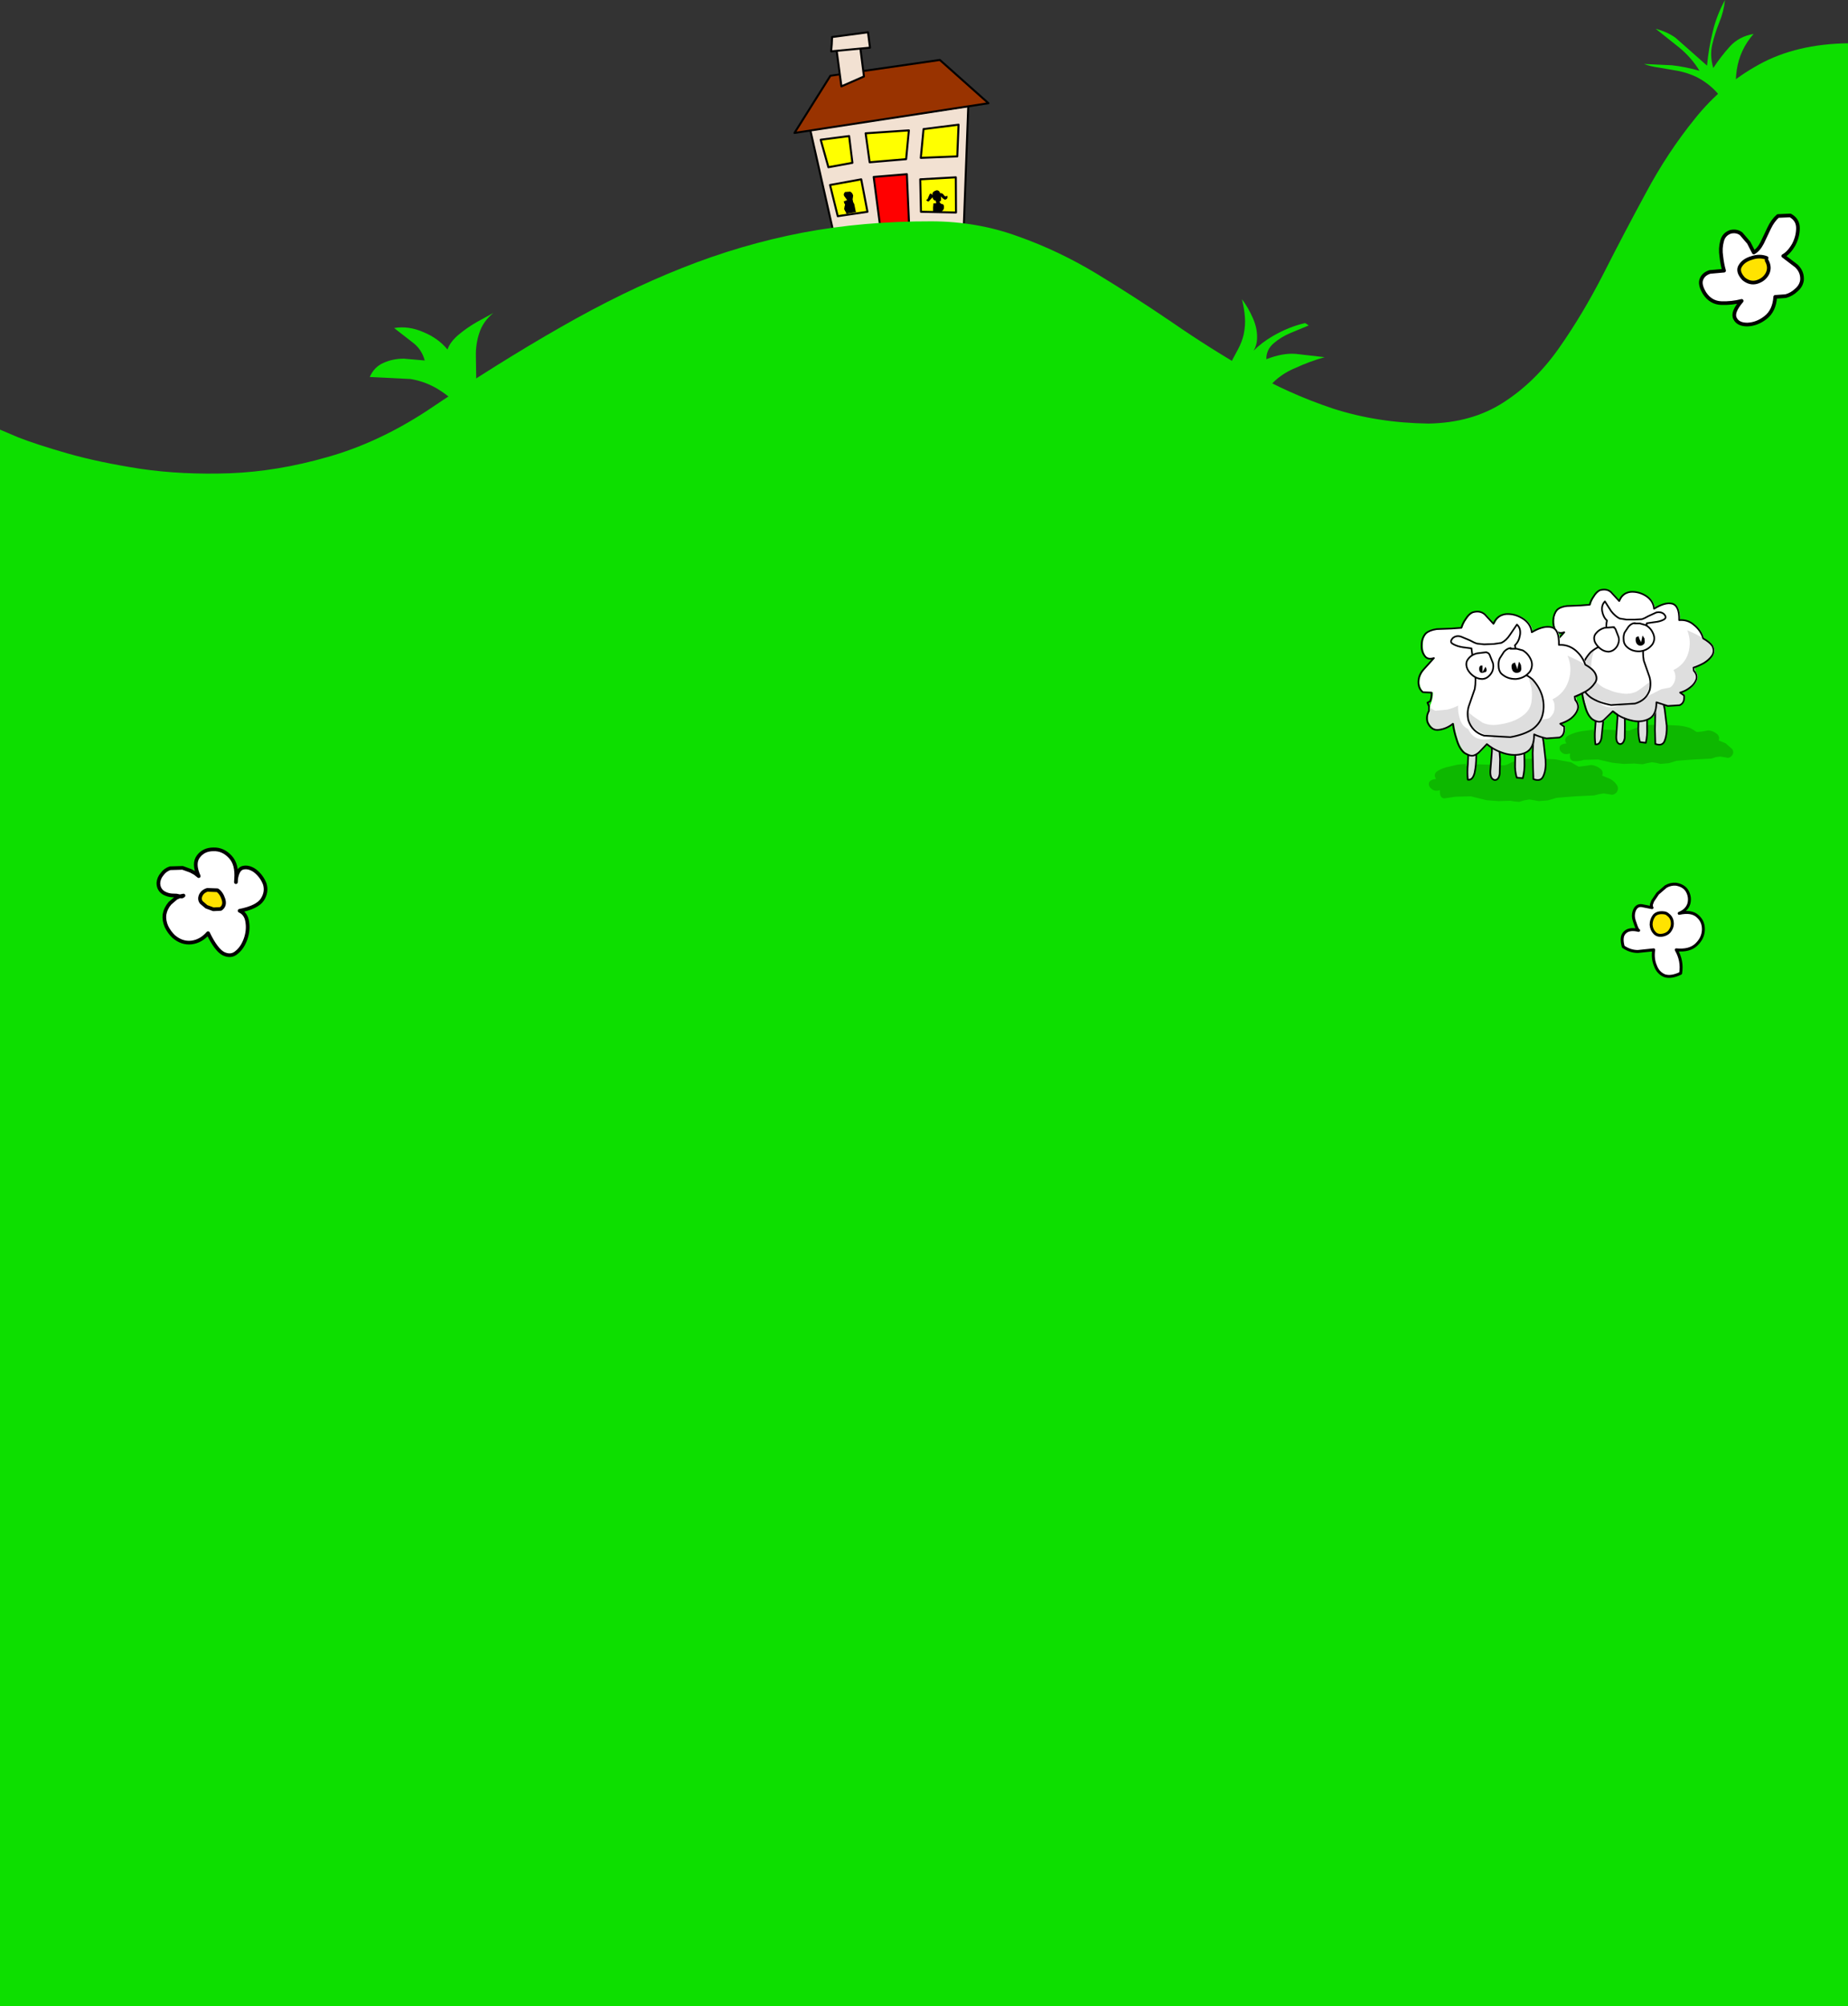 <?xml version="1.0" encoding="UTF-8" standalone="no"?>
<svg xmlns:xlink="http://www.w3.org/1999/xlink" height="547.0px" width="504.05px" xmlns="http://www.w3.org/2000/svg">
  <rect width="100%" height="100%" fill="#333333" stroke="none"/>
  <g transform="matrix(1.0, 0.0, 0.0, 1.0, 252.0, 273.5)">
    <path d="M-24.8 -210.7 L-31.0 -238.1 12.1 -244.6 10.85 -211.0 -24.8 -210.7" fill="#f2e1d2" fill-rule="evenodd" stroke="none"/>
    <path d="M-24.8 -210.7 L-31.0 -238.1 12.1 -244.6 10.85 -211.0 -24.8 -210.7 Z" fill="none" stroke="#000000" stroke-linecap="round" stroke-linejoin="round" stroke-width="0.55"/>
    <path d="M-11.8 -210.75 L-13.7 -225.25 -4.65 -226.0 -4.0 -211.3 -11.8 -210.75" fill="#ff0000" fill-rule="evenodd" stroke="none"/>
    <path d="M-11.8 -210.75 L-13.7 -225.25 -4.65 -226.0 -4.0 -211.3 -11.8 -210.75 Z" fill="none" stroke="#000000" stroke-linecap="round" stroke-linejoin="round" stroke-width="0.55"/>
    <path d="M-35.3 -237.25 L-25.5 -252.85 4.35 -257.15 17.6 -245.35 -35.3 -237.25" fill="#993300" fill-rule="evenodd" stroke="none"/>
    <path d="M-35.3 -237.25 L17.6 -245.35 4.35 -257.15 -25.5 -252.85 -35.3 -237.25 Z" fill="none" stroke="#000000" stroke-linecap="round" stroke-linejoin="round" stroke-width="0.55"/>
    <path d="M-28.15 -235.4 L-20.4 -236.4 -19.5 -229.1 -26.05 -227.9 -28.15 -235.4" fill="#ffff00" fill-rule="evenodd" stroke="none"/>
    <path d="M-28.15 -235.4 L-20.4 -236.4 -19.5 -229.1 -26.05 -227.9 -28.15 -235.4 Z" fill="none" stroke="#000000" stroke-linecap="round" stroke-linejoin="round" stroke-width="0.55"/>
    <path d="M-15.9 -237.15 L-4.1 -237.95 -4.85 -230.1 -14.8 -229.25 -15.9 -237.15" fill="#ffff00" fill-rule="evenodd" stroke="none"/>
    <path d="M-15.9 -237.15 L-14.8 -229.25 -4.85 -230.1 -4.1 -237.95 -15.9 -237.15 Z" fill="none" stroke="#000000" stroke-linecap="round" stroke-linejoin="round" stroke-width="0.55"/>
    <path d="M-0.1 -238.3 L9.45 -239.5 9.1 -230.85 -0.85 -230.45 -0.1 -238.3" fill="#ffff00" fill-rule="evenodd" stroke="none"/>
    <path d="M-0.1 -238.3 L-0.85 -230.45 9.1 -230.85 9.45 -239.5 -0.1 -238.3 Z" fill="none" stroke="#000000" stroke-linecap="round" stroke-linejoin="round" stroke-width="0.55"/>
    <path d="M-1.0 -224.6 L8.7 -225.15 8.75 -215.55 -0.8 -215.75 -1.0 -224.6" fill="#ffff00" fill-rule="evenodd" stroke="none"/>
    <path d="M-1.0 -224.6 L-0.8 -215.75 8.75 -215.55 8.7 -225.15 -1.0 -224.6 Z" fill="none" stroke="#000000" stroke-linecap="round" stroke-linejoin="round" stroke-width="0.55"/>
    <path d="M-17.1 -224.6 L-15.4 -215.75 -23.5 -214.55 -25.6 -223.05 -17.1 -224.6" fill="#ffff00" fill-rule="evenodd" stroke="none"/>
    <path d="M-17.1 -224.6 L-15.4 -215.75 -23.5 -214.55 -25.6 -223.05 -17.1 -224.6 Z" fill="none" stroke="#000000" stroke-linecap="round" stroke-linejoin="round" stroke-width="0.55"/>
    <path d="M-19.3 -218.4 L-19.0 -217.85 -18.55 -215.65 -20.65 -215.3 -21.2 -215.2 Q-21.2 -215.65 -21.5 -215.95 L-21.75 -216.5 -21.65 -217.15 -21.5 -217.7 -21.75 -218.15 -21.85 -218.6 Q-21.75 -218.6 -21.4 -218.75 L-20.95 -218.95 -21.75 -220.05 Q-22.05 -220.6 -21.5 -221.15 L-20.1 -221.25 Q-19.45 -220.9 -19.3 -220.15 L-19.45 -219.15 -19.3 -218.4" fill="#000000" fill-rule="evenodd" stroke="none"/>
    <path d="M5.45 -220.3 Q5.8 -219.7 6.35 -220.15 6.65 -219.2 5.7 -219.05 L5.15 -219.4 4.6 -219.95 Q4.8 -219.2 4.55 -218.6 L4.25 -218.6 Q4.35 -217.95 5.0 -217.85 5.6 -217.75 5.45 -216.65 5.15 -215.75 4.35 -215.75 L2.5 -215.85 2.5 -216.95 2.6 -218.05 3.35 -218.05 3.25 -218.75 Q2.5 -218.85 2.35 -219.7 L1.9 -219.2 1.35 -218.6 Q0.95 -218.4 0.6 -219.05 0.95 -218.95 1.15 -219.6 L1.6 -220.6 Q1.9 -220.95 2.35 -220.25 2.15 -221.15 3.15 -221.5 3.25 -221.5 3.35 -221.6 4.15 -221.7 4.45 -220.8 5.0 -220.95 5.45 -220.3" fill="#000000" fill-rule="evenodd" stroke="none"/>
    <path d="M-22.5 -249.95 L-23.85 -260.05 -17.45 -261.25 -16.35 -252.65 -22.5 -249.95" fill="#f2e1d2" fill-rule="evenodd" stroke="none"/>
    <path d="M-22.5 -249.95 L-23.85 -260.05 -17.45 -261.25 -16.35 -252.65 -22.5 -249.95 Z" fill="none" stroke="#000000" stroke-linecap="round" stroke-linejoin="round" stroke-width="0.55"/>
    <path d="M-25.3 -259.5 Q-25.1 -261.4 -25.05 -263.4 L-15.25 -264.7 -14.7 -260.5 -25.3 -259.5" fill="#f2e1d2" fill-rule="evenodd" stroke="none"/>
    <path d="M-25.3 -259.5 L-14.7 -260.5 -15.25 -264.7 -25.05 -263.4 Q-25.1 -261.4 -25.3 -259.5 Z" fill="none" stroke="#000000" stroke-linecap="round" stroke-linejoin="round" stroke-width="0.55"/>
    <path d="M67.7 -185.6 Q77.9 -178.55 88.7 -172.35 99.45 -166.15 111.55 -162.1 123.6 -158.2 137.6 -158.0 149.45 -158.2 158.05 -163.75 166.7 -169.3 173.2 -178.55 179.7 -187.8 185.35 -198.85 190.95 -209.9 196.9 -220.85 202.8 -231.9 210.3 -241.15 217.7 -250.4 227.85 -255.95 237.95 -261.5 252.05 -261.7 L252.05 273.5 -252.0 273.5 -252.0 -156.35 -247.05 -154.25 Q-242.25 -152.35 -233.55 -149.85 -224.95 -147.4 -213.6 -145.65 -202.3 -144.0 -189.3 -144.45 -176.35 -144.95 -162.75 -148.85 -149.05 -152.7 -135.75 -161.35 -116.15 -174.55 -99.05 -184.3 -81.95 -194.1 -65.9 -200.45 -49.8 -206.85 -33.15 -210.05 -16.55 -213.2 2.1 -213.15 14.6 -213.1 25.65 -209.05 36.7 -205.15 47.05 -198.9 57.35 -192.65 67.7 -185.6" fill="#0ddf00" fill-rule="evenodd" stroke="none"/>
    <path d="M210.6 -15.85 Q208.75 -14.15 205.2 -14.5 206.95 -11.5 206.4 -8.1 203.8 -6.85 202.0 -7.45 200.25 -8.2 199.55 -10.1 198.7 -12.05 199.05 -14.5 L194.75 -14.05 Q192.6 -14.05 190.75 -15.35 190.0 -18.0 191.1 -19.15 192.3 -20.45 194.95 -19.8 194.6 -20.0 194.25 -21.0 L193.75 -22.45 Q193.3 -23.75 193.7 -25.0 194.3 -26.75 195.8 -26.55 L198.6 -26.0 Q198.35 -26.2 198.45 -26.95 L198.8 -27.85 200.15 -29.85 202.35 -31.75 Q203.65 -32.5 205.1 -32.4 207.3 -32.05 208.2 -30.5 209.1 -28.85 208.65 -27.1 208.1 -25.3 206.0 -24.45 209.4 -25.2 211.05 -23.65 212.7 -22.2 212.6 -19.9 212.5 -17.6 210.6 -15.85" fill="#ffffff" fill-rule="evenodd" stroke="none"/>
    <path d="M210.6 -15.85 Q208.75 -14.15 205.2 -14.5 206.95 -11.5 206.4 -8.1 203.8 -6.85 202.0 -7.45 200.25 -8.2 199.55 -10.1 198.7 -12.05 199.05 -14.5 L194.75 -14.05 Q192.6 -14.05 190.75 -15.35 190.0 -18.0 191.1 -19.15 192.3 -20.45 194.95 -19.8 194.6 -20.0 194.25 -21.0 L193.75 -22.45 Q193.3 -23.75 193.7 -25.0 194.3 -26.75 195.8 -26.55 L198.6 -26.0 Q198.35 -26.2 198.45 -26.95 L198.8 -27.85 200.15 -29.85 202.35 -31.75 Q203.65 -32.5 205.1 -32.4 207.3 -32.05 208.2 -30.5 209.1 -28.85 208.65 -27.1 208.1 -25.3 206.0 -24.45 209.4 -25.2 211.05 -23.65 212.7 -22.2 212.6 -19.9 212.5 -17.6 210.6 -15.85 Z" fill="none" stroke="#000000" stroke-linecap="round" stroke-linejoin="round" stroke-width="0.8"/>
    <path d="M201.9 -18.6 Q200.25 -18.15 199.35 -19.05 198.45 -19.95 198.35 -21.35 198.35 -22.7 199.15 -23.8 200.0 -24.8 201.8 -24.6 202.45 -24.55 202.9 -24.15 203.9 -23.45 204.1 -22.25 204.3 -20.95 203.65 -19.95 203.1 -18.95 201.9 -18.6" fill="#ffe300" fill-rule="evenodd" stroke="none"/>
    <path d="M201.9 -18.6 Q203.1 -18.95 203.65 -19.95 204.3 -20.95 204.1 -22.25 203.9 -23.45 202.9 -24.15 202.45 -24.55 201.8 -24.6 200.0 -24.8 199.15 -23.8 198.35 -22.7 198.35 -21.35 198.45 -19.95 199.35 -19.05 200.25 -18.15 201.9 -18.6 Z" fill="none" stroke="#000000" stroke-linecap="round" stroke-linejoin="round" stroke-width="0.8"/>
    <path d="M101.3 -173.15 Q97.15 -171.45 94.35 -168.25 91.6 -165.05 91.6 -159.9 91.6 -162.2 90.2 -163.75 L86.85 -167.15 82.55 -171.35 Q82.75 -172.9 83.75 -174.65 L85.75 -178.4 Q86.75 -180.3 87.2 -182.2 87.75 -184.85 87.55 -187.05 87.4 -189.25 86.75 -191.9 88.5 -189.6 89.75 -186.7 91.05 -183.75 90.85 -180.85 90.75 -179.3 89.95 -177.9 92.15 -180.1 95.15 -181.85 99.55 -184.4 103.95 -185.4 L104.4 -185.15 104.95 -184.75 100.1 -182.75 Q97.35 -181.6 95.35 -179.85 93.35 -178.1 93.4 -175.55 97.9 -177.3 101.45 -177.0 L109.3 -176.1 Q105.3 -175.0 101.3 -173.15" fill="#0ddf00" fill-rule="evenodd" stroke="none"/>
    <path d="M-129.95 -178.2 Q-129.2 -180.3 -126.95 -182.2 -124.75 -184.05 -122.1 -185.6 L-117.45 -188.15 Q-120.25 -185.85 -121.25 -182.75 -122.3 -179.65 -122.2 -176.2 L-122.1 -169.5 -123.9 -159.75 Q-128.2 -164.6 -131.85 -166.95 -135.55 -169.4 -140.0 -170.15 L-151.15 -170.7 Q-149.95 -173.45 -147.4 -174.55 -144.85 -175.7 -141.85 -175.7 L-136.15 -175.2 Q-137.0 -178.35 -139.55 -180.2 L-144.5 -184.05 Q-140.55 -184.7 -136.55 -182.95 -132.5 -181.3 -129.95 -178.2" fill="#0ddf00" fill-rule="evenodd" stroke="none"/>
    <path d="M220.45 -69.25 Q221.1 -68.3 220.35 -67.4 219.65 -66.65 218.8 -66.95 L217.15 -67.2 216.0 -67.05 214.8 -66.65 209.95 -66.4 205.3 -66.05 203.2 -65.4 200.9 -65.2 199.65 -65.5 198.55 -65.65 197.25 -65.4 196.0 -65.1 194.9 -65.2 193.8 -65.3 190.85 -65.2 187.85 -65.5 183.9 -66.4 180.0 -66.3 Q178.6 -65.85 177.35 -65.95 175.95 -66.05 176.25 -68.05 174.85 -67.6 174.05 -68.25 173.25 -68.85 173.4 -69.8 173.6 -70.6 175.25 -70.8 174.3 -72.15 175.9 -73.0 177.45 -73.8 179.6 -74.15 L182.75 -74.55 182.55 -74.15 184.3 -73.9 Q184.75 -74.0 185.0 -74.25 L185.65 -74.55 190.4 -74.35 192.3 -74.25 193.95 -74.9 Q195.8 -75.65 197.45 -75.8 L200.8 -75.9 204.95 -75.7 Q207.05 -75.65 208.95 -75.0 L209.95 -74.45 Q210.5 -74.0 210.85 -73.9 L212.4 -74.05 213.95 -74.35 Q215.15 -74.25 216.15 -73.5 217.15 -72.8 216.8 -71.6 L218.7 -70.8 220.45 -69.25" fill="#0db800" fill-rule="evenodd" stroke="none"/>
    <path d="M183.35 -78.45 L185.15 -79.8 185.25 -76.5 184.8 -72.2 Q184.35 -70.3 183.15 -70.55 182.9 -72.4 183.05 -74.4 L183.35 -78.45" fill="#dedede" fill-rule="evenodd" stroke="none"/>
    <path d="M183.35 -78.45 L183.05 -74.4 Q182.9 -72.4 183.15 -70.55 184.35 -70.3 184.8 -72.2 L185.25 -76.5 185.15 -79.8" fill="none" stroke="#000000" stroke-linecap="round" stroke-linejoin="round" stroke-width="0.45"/>
    <path d="M188.65 -79.55 L191.15 -78.45 191.2 -75.7 191.15 -72.25 Q190.85 -70.6 189.85 -70.6 188.75 -70.85 188.85 -72.8 L189.1 -76.8 Q189.4 -78.9 188.65 -79.55" fill="#dedede" fill-rule="evenodd" stroke="none"/>
    <path d="M188.65 -79.55 Q189.4 -78.9 189.1 -76.8 L188.85 -72.8 Q188.75 -70.85 189.85 -70.6 190.85 -70.6 191.15 -72.25 L191.2 -75.7 191.15 -78.45" fill="none" stroke="#000000" stroke-linecap="round" stroke-linejoin="round" stroke-width="0.45"/>
    <path d="M194.95 -78.55 L197.25 -79.55 197.25 -75.15 Q197.35 -72.9 196.9 -70.95 L195.3 -71.15 Q194.85 -72.7 194.85 -74.8 L194.95 -78.55" fill="#dedede" fill-rule="evenodd" stroke="none"/>
    <path d="M194.95 -78.55 L194.85 -74.8 Q194.85 -72.7 195.3 -71.15 L196.9 -70.95 Q197.35 -72.9 197.25 -75.15 L197.25 -79.55" fill="none" stroke="#000000" stroke-linecap="round" stroke-linejoin="round" stroke-width="0.45"/>
    <path d="M199.9 -82.55 L201.7 -81.8 202.05 -80.1 202.6 -75.6 Q202.7 -73.15 202.05 -71.5 201.45 -69.95 199.5 -70.65 L199.4 -74.5 199.5 -79.8 Q199.6 -82.3 199.9 -82.55" fill="#dedede" fill-rule="evenodd" stroke="none"/>
    <path d="M199.9 -82.55 Q199.6 -82.3 199.5 -79.8 L199.4 -74.5 199.5 -70.65 Q201.45 -69.95 202.05 -71.5 202.7 -73.15 202.6 -75.6 L202.05 -80.1 201.7 -81.8" fill="none" stroke="#000000" stroke-linecap="round" stroke-linejoin="round" stroke-width="0.45"/>
    <path d="M210.3 -103.1 Q212.05 -101.7 212.75 -99.6 213.5 -97.6 212.75 -95.8 212.05 -93.95 209.4 -93.2 210.5 -91.6 210.4 -89.85 210.2 -88.1 208.9 -86.9 207.75 -85.8 205.55 -86.0 206.1 -83.35 204.7 -82.25 203.35 -81.15 201.35 -81.6 199.4 -82.1 198.4 -84.1 198.25 -82.35 197.25 -80.35 196.3 -78.4 194.5 -77.8 L192.1 -78.05 190.4 -79.5 188.65 -80.45 Q187.35 -80.45 186.35 -79.7 L184.25 -78.5 Q183.25 -78.15 181.8 -79.45 180.6 -80.6 180.25 -82.7 179.85 -84.75 179.85 -86.3 L176.65 -85.55 Q175.05 -85.25 174.0 -87.0 173.4 -88.4 173.95 -89.75 174.5 -91.05 174.4 -92.4 L172.2 -92.5 Q171.3 -93.15 171.1 -94.6 170.9 -96.5 172.3 -98.15 L174.95 -101.1 Q173.4 -100.55 172.55 -101.65 171.85 -102.7 171.9 -104.45 172.0 -106.1 172.95 -107.2 173.95 -108.1 176.05 -108.3 L179.95 -108.4 181.9 -108.55 182.05 -109.2 Q182.45 -110.2 183.15 -111.2 183.9 -112.15 184.6 -112.5 186.45 -113.05 187.75 -111.95 L189.9 -109.6 Q190.75 -111.85 193.05 -112.05 195.2 -112.25 197.25 -110.95 199.25 -109.65 199.4 -107.5 202.45 -109.3 204.35 -108.85 206.35 -108.3 206.25 -104.35 208.55 -104.55 210.3 -103.1" fill="#ffffff" fill-rule="evenodd" stroke="none"/>
    <path d="M210.6 -100.55 L213.5 -99.0 Q214.8 -98.2 215.35 -97.35 216.05 -95.8 215.15 -94.6 214.15 -93.35 212.5 -92.5 210.85 -91.6 209.6 -91.25 211.3 -89.95 211.05 -88.6 210.85 -87.3 209.5 -86.2 208.1 -85.1 206.55 -84.65 L207.55 -83.95 Q207.75 -81.75 206.4 -81.2 L203.2 -81.0 Q201.25 -81.35 200.1 -82.0 200.1 -78.45 198.0 -77.45 195.8 -76.45 193.05 -77.15 190.2 -77.9 188.2 -79.65 L185.85 -77.15 Q184.65 -76.05 182.65 -77.35 181.35 -78.35 180.7 -80.65 180.0 -82.9 179.8 -84.65 178.25 -83.45 176.3 -83.2 174.4 -82.85 173.4 -85.0 172.95 -86.5 173.65 -87.75 L174.15 -88.6 175.25 -87.95 178.15 -88.15 180.8 -89.15 Q180.7 -87.4 181.25 -85.65 181.8 -83.95 183.25 -83.3 184.65 -80.45 187.85 -80.65 189.85 -80.9 190.5 -82.0 L192.2 -84.45 Q193.3 -82.65 194.95 -82.85 196.6 -83.1 198.25 -84.1 L201.1 -85.55 203.1 -85.95 Q203.9 -85.95 204.65 -87.4 205.4 -89.15 204.45 -90.8 207.5 -92.25 208.5 -95.45 209.4 -98.65 208.2 -101.65 L210.6 -100.55" fill="#dedede" fill-rule="evenodd" stroke="none"/>
    <path d="M215.05 -97.35 Q214.4 -98.35 212.55 -99.4 211.95 -101.55 210.1 -103.05 208.35 -104.6 206.0 -104.4 206.1 -108.35 204.05 -108.9 202.15 -109.35 199.15 -107.5 198.95 -109.7 196.95 -111.0 194.95 -112.25 192.75 -112.1 190.45 -111.8 189.65 -109.6 L187.45 -112.0 Q186.25 -113.1 184.35 -112.55 183.4 -112.1 182.7 -110.9 181.85 -109.7 181.6 -108.6 L179.05 -108.4 175.4 -108.25 Q173.55 -108.05 172.65 -107.15 171.75 -106.05 171.65 -104.4 171.55 -102.75 172.3 -101.65 173.1 -100.55 174.65 -101.1 L172.0 -98.2 Q170.65 -96.55 170.8 -94.55 171.0 -93.15 171.9 -92.55 L174.1 -92.45 Q174.2 -91.35 173.85 -90.35 L173.1 -89.95 173.45 -89.05 173.45 -87.85 Q172.75 -86.5 173.1 -85.05 174.1 -82.85 176.0 -83.1 177.95 -83.4 179.5 -84.65 179.7 -82.95 180.4 -80.65 181.05 -78.35 182.35 -77.35 184.35 -76.1 185.5 -77.2 L187.9 -79.55 Q189.9 -77.8 192.75 -77.1 195.55 -76.35 197.7 -77.45 199.8 -78.45 199.8 -82.0 L202.9 -81.0 206.1 -81.2 Q207.55 -81.75 207.35 -83.85 L206.25 -84.65 Q207.75 -85.05 209.0 -86.05 210.2 -86.95 210.65 -88.15 211.1 -89.4 210.0 -90.6 L209.9 -91.45 Q211.3 -91.9 212.75 -92.7 214.2 -93.6 214.95 -94.7 215.75 -95.9 215.05 -97.35 Z" fill="none" stroke="#000000" stroke-linecap="round" stroke-linejoin="round" stroke-width="0.45"/>
    <path d="M198.05 -87.3 Q197.95 -86.05 197.4 -84.75 196.7 -83.4 195.15 -82.65 L193.7 -81.95 192.05 -81.4 190.4 -81.2 188.3 -81.45 185.9 -81.95 184.25 -82.55 182.45 -83.2 Q181.6 -83.5 181.0 -84.2 180.05 -85.4 179.4 -86.7 178.95 -87.85 179.15 -89.25 L179.15 -91.0 Q179.4 -91.9 180.05 -92.7 L181.15 -94.65 Q181.6 -95.75 182.8 -96.0 182.35 -94.9 182.15 -93.6 181.9 -91.9 182.15 -90.05 182.55 -88.25 183.8 -87.15 185.1 -85.95 186.8 -85.4 188.45 -84.65 190.55 -84.4 192.65 -84.1 194.4 -84.95 195.6 -85.7 196.7 -86.6 L198.05 -87.6 198.05 -87.3" fill="#dedede" fill-rule="evenodd" stroke="none"/>
    <path d="M199.25 -103.85 L197.15 -103.55 197.05 -102.1 196.7 -101.0 196.8 -100.0 196.35 -97.7 Q195.95 -95.5 196.35 -93.35 L197.7 -89.5 Q198.45 -87.65 198.0 -85.45 197.05 -82.55 193.95 -81.65 L187.45 -81.25 Q184.0 -81.9 181.9 -83.3 179.8 -84.85 179.35 -87.1 178.8 -89.3 179.5 -91.7 180.25 -93.95 181.9 -95.7 183.1 -96.7 184.2 -97.15 185.3 -97.55 185.9 -98.8 186.3 -100.1 186.2 -101.55 186.0 -103.0 186.3 -104.3 185.3 -105.2 185.0 -106.85 184.75 -108.5 185.75 -109.5 L187.45 -106.85 Q188.5 -105.5 189.75 -104.85 L191.6 -104.55 193.95 -104.55 195.8 -104.65 Q196.5 -104.85 197.6 -105.5 L199.8 -106.5 Q201.0 -106.75 201.8 -106.1 202.8 -105.1 201.8 -104.55 200.8 -104.0 199.25 -103.85 Z" fill="none" stroke="#000000" stroke-linecap="round" stroke-linejoin="round" stroke-width="0.45"/>
    <path d="M188.25 -102.5 L187.8 -102.5 Q188.55 -102.4 188.75 -101.65 L189.45 -99.85 Q189.75 -98.9 189.35 -97.9 189.1 -97.1 188.35 -96.45 187.7 -95.9 186.8 -95.8 185.6 -95.8 184.6 -96.55 183.6 -97.3 183.05 -98.35 182.45 -99.85 183.35 -100.85 184.15 -101.85 185.6 -102.3 L188.25 -102.5" fill="#ffffff" fill-rule="evenodd" stroke="none"/>
    <path d="M188.25 -102.5 L185.6 -102.3 Q184.15 -101.85 183.35 -100.85 182.45 -99.85 183.05 -98.35 183.6 -97.3 184.6 -96.55 185.6 -95.8 186.8 -95.8 187.7 -95.9 188.35 -96.45 189.1 -97.1 189.35 -97.9 189.75 -98.9 189.45 -99.85 L188.75 -101.65 Q188.55 -102.4 187.8 -102.5" fill="none" stroke="#000000" stroke-linecap="round" stroke-linejoin="round" stroke-width="0.45"/>
    <path d="M193.75 -103.5 L195.3 -103.5 196.85 -103.05 Q198.25 -102.3 198.9 -100.75 199.6 -99.2 198.7 -97.8 197.4 -96.1 195.25 -95.9 192.95 -95.8 191.5 -97.35 190.85 -98.1 190.85 -99.1 190.75 -100.1 191.1 -101.0 L192.2 -102.65 Q193.05 -103.6 193.95 -103.6 193.85 -103.5 193.75 -103.5" fill="#ffffff" fill-rule="evenodd" stroke="none"/>
    <path d="M193.95 -103.6 Q193.05 -103.6 192.2 -102.65 L191.1 -101.0 Q190.75 -100.1 190.85 -99.1 190.85 -98.1 191.5 -97.35 192.95 -95.8 195.25 -95.9 197.4 -96.1 198.7 -97.8 199.6 -99.2 198.9 -100.75 198.25 -102.3 196.85 -103.05 L195.3 -103.5 193.75 -103.5" fill="none" stroke="#000000" stroke-linecap="round" stroke-linejoin="round" stroke-width="0.45"/>
    <path d="M196.55 -99.4 L196.6 -98.45 Q196.6 -98.0 196.25 -97.75 195.8 -97.35 195.15 -97.45 194.6 -97.65 194.35 -98.1 194.05 -98.75 194.15 -99.3 194.15 -99.75 194.5 -99.85 L194.95 -100.0 195.15 -99.3 195.5 -98.65 195.6 -98.3 195.7 -98.75 196.0 -100.2 196.15 -100.0 196.55 -99.4" fill="#000000" fill-rule="evenodd" stroke="none"/>
    <path d="M221.7 -254.4 Q220.9 -248.75 222.7 -243.25 L220.25 -243.8 215.95 -248.65 Q213.75 -250.95 210.75 -252.5 208.45 -253.6 205.8 -254.15 L200.6 -255.05 Q198.05 -255.4 196.4 -256.05 L204.05 -255.7 Q207.65 -255.3 211.55 -254.2 209.35 -257.8 206.0 -260.55 L199.6 -265.65 Q202.8 -264.8 205.0 -263.2 L209.2 -259.5 213.6 -255.6 Q214.05 -260.45 215.15 -264.8 216.15 -269.2 218.5 -273.5 218.15 -270.3 216.95 -267.4 215.75 -264.45 215.05 -261.45 214.3 -258.45 215.3 -254.95 217.4 -258.15 219.9 -260.9 222.35 -263.55 226.3 -264.25 222.55 -260.0 221.7 -254.4" fill="#0ddf00" fill-rule="evenodd" stroke="none"/>
    <path d="M236.3 -214.75 Q238.4 -213.6 238.4 -211.3 238.4 -209.0 237.25 -206.8 235.95 -204.55 234.4 -203.7 L237.95 -201.0 Q239.7 -199.35 239.5 -197.05 239.25 -195.5 237.95 -194.4 236.7 -193.2 235.05 -192.75 L232.2 -192.55 Q231.95 -188.75 229.55 -186.9 227.25 -185.1 224.6 -185.0 222.05 -185.0 221.25 -186.65 220.35 -188.3 223.05 -191.45 220.35 -190.75 217.5 -190.85 214.65 -190.95 212.95 -193.5 211.45 -195.95 212.1 -197.4 212.65 -198.8 214.4 -199.35 L218.25 -199.7 Q217.75 -201.35 217.5 -203.55 217.15 -205.8 217.7 -207.75 218.15 -209.65 220.05 -210.3 221.7 -210.65 222.9 -209.75 L225.0 -207.3 226.35 -204.65 Q227.65 -205.35 228.65 -207.3 L230.55 -211.3 Q231.55 -213.4 232.95 -214.6 L236.3 -214.75" fill="#ffffff" fill-rule="evenodd" stroke="none"/>
    <path d="M236.3 -214.75 L232.95 -214.6 Q231.55 -213.4 230.55 -211.3 L228.65 -207.3 Q227.65 -205.35 226.35 -204.65 L225.0 -207.3 222.9 -209.75 Q221.7 -210.65 220.05 -210.3 218.15 -209.65 217.7 -207.75 217.15 -205.8 217.5 -203.55 217.75 -201.35 218.25 -199.7 L214.4 -199.35 Q212.65 -198.8 212.1 -197.4 211.45 -195.95 212.95 -193.5 214.65 -190.95 217.5 -190.85 220.35 -190.75 223.05 -191.45 220.35 -188.3 221.25 -186.65 222.05 -185.0 224.6 -185.0 227.25 -185.1 229.55 -186.9 231.95 -188.75 232.2 -192.55 L235.05 -192.75 Q236.7 -193.2 237.95 -194.4 239.25 -195.5 239.5 -197.05 239.7 -199.35 237.95 -201.0 L234.4 -203.7 Q235.95 -204.55 237.25 -206.8 238.4 -209.0 238.4 -211.3 238.4 -213.6 236.3 -214.75 Z" fill="none" stroke="#000000" stroke-linecap="round" stroke-linejoin="round" stroke-width="1.0"/>
    <path d="M229.85 -203.15 L229.85 -202.5 Q230.95 -200.6 230.05 -198.85 229.15 -197.2 227.2 -196.6 225.3 -196.05 223.55 -197.5 221.75 -199.5 222.65 -200.95 223.55 -202.5 225.75 -203.15 227.95 -203.9 229.85 -203.15" fill="#ffe300" fill-rule="evenodd" stroke="none"/>
    <path d="M229.85 -203.15 Q227.95 -203.9 225.75 -203.15 223.55 -202.5 222.65 -200.95 221.75 -199.5 223.55 -197.5 225.3 -196.05 227.2 -196.6 229.15 -197.2 230.05 -198.85 230.95 -200.6 229.85 -202.5" fill="none" stroke="#000000" stroke-linecap="round" stroke-linejoin="round" stroke-width="1.0"/>
    <path d="M184.35 -64.0 Q185.45 -63.25 185.0 -62.0 L187.2 -61.1 Q188.35 -60.45 189.0 -59.45 189.65 -58.45 188.9 -57.4 188.1 -56.6 187.3 -56.85 L185.45 -57.15 184.15 -56.95 182.8 -56.6 177.6 -56.35 172.55 -55.95 170.2 -55.25 167.75 -55.05 166.35 -55.3 165.1 -55.5 163.7 -55.25 162.35 -54.85 161.15 -54.95 159.95 -55.15 156.75 -55.05 153.45 -55.3 149.2 -56.35 145.0 -56.25 141.95 -55.8 Q140.6 -55.85 140.75 -58.05 139.4 -57.6 138.5 -58.35 137.6 -59.0 137.75 -60.0 137.95 -60.9 139.7 -61.1 138.95 -62.15 139.75 -63.0 140.7 -63.75 142.35 -64.25 L145.6 -65.0 147.9 -65.2 147.7 -64.75 149.65 -64.55 Q150.1 -64.55 150.45 -64.8 L151.1 -65.1 156.3 -64.9 158.3 -64.8 Q158.95 -64.9 160.15 -65.55 162.15 -66.4 163.9 -66.55 L167.65 -66.65 172.1 -66.45 176.5 -65.65 177.6 -65.0 Q178.15 -64.65 178.6 -64.45 L180.35 -64.65 182.0 -64.9 Q183.25 -64.8 184.35 -64.0" fill="#0db800" fill-rule="evenodd" stroke="none"/>
    <path d="M148.55 -69.5 L150.65 -70.95 150.65 -67.3 Q150.65 -64.85 150.2 -62.75 149.65 -60.65 148.35 -60.9 148.15 -62.9 148.35 -65.1 L148.55 -69.5" fill="#dedede" fill-rule="evenodd" stroke="none"/>
    <path d="M148.55 -69.5 L148.35 -65.1 Q148.15 -62.9 148.35 -60.9 149.65 -60.65 150.2 -62.75 150.65 -64.85 150.65 -67.3 L150.65 -70.95" fill="none" stroke="#000000" stroke-linecap="round" stroke-linejoin="round" stroke-width="0.45"/>
    <path d="M154.4 -70.55 L156.95 -69.35 157.15 -66.45 157.05 -62.5 Q156.8 -60.8 155.7 -60.8 154.4 -61.05 154.5 -63.25 L154.85 -67.65 Q155.15 -69.9 154.4 -70.55" fill="#dedede" fill-rule="evenodd" stroke="none"/>
    <path d="M154.4 -70.55 Q155.15 -69.9 154.85 -67.65 L154.5 -63.25 Q154.4 -61.05 155.7 -60.8 156.8 -60.8 157.05 -62.5 L157.15 -66.45 156.95 -69.35" fill="none" stroke="#000000" stroke-linecap="round" stroke-linejoin="round" stroke-width="0.45"/>
    <path d="M161.35 -69.5 L163.7 -70.6 163.8 -65.85 Q163.9 -63.4 163.35 -61.3 L161.7 -61.45 Q161.15 -63.2 161.25 -65.4 L161.35 -69.5" fill="#dedede" fill-rule="evenodd" stroke="none"/>
    <path d="M161.35 -69.5 L161.25 -65.4 Q161.15 -63.2 161.7 -61.45 L163.35 -61.3 Q163.9 -63.4 163.8 -65.85 L163.7 -70.6" fill="none" stroke="#000000" stroke-linecap="round" stroke-linejoin="round" stroke-width="0.45"/>
    <path d="M168.65 -73.2 L169.0 -71.2 169.55 -66.35 Q169.75 -63.7 169.0 -62.0 168.35 -60.25 166.25 -61.05 L166.15 -63.8 166.05 -68.2 166.25 -72.1 Q166.35 -73.75 166.55 -73.95 L168.65 -73.2" fill="#dedede" fill-rule="evenodd" stroke="none"/>
    <path d="M166.55 -73.95 Q166.35 -73.75 166.25 -72.1 L166.05 -68.2 166.15 -63.8 166.25 -61.05 Q168.35 -60.25 169.0 -62.0 169.75 -63.7 169.55 -66.35 L169.0 -71.2 168.65 -73.2" fill="none" stroke="#000000" stroke-linecap="round" stroke-linejoin="round" stroke-width="0.45"/>
    <path d="M173.5 -97.7 Q176.05 -97.85 177.95 -96.3 179.9 -94.75 180.6 -92.55 181.45 -90.3 180.7 -88.3 179.9 -86.25 176.95 -85.55 178.15 -83.8 177.95 -81.9 177.8 -79.95 176.5 -78.7 175.15 -77.5 172.75 -77.7 173.4 -74.85 171.85 -73.55 170.3 -72.4 168.2 -72.95 166.1 -73.4 165.0 -75.6 164.7 -73.65 163.7 -71.55 162.7 -69.45 160.7 -68.75 159.15 -68.35 158.15 -69.0 L156.2 -70.55 Q155.4 -71.4 154.3 -71.55 152.85 -71.65 151.75 -70.85 150.75 -69.9 149.55 -69.55 148.45 -69.1 146.9 -70.45 145.6 -71.85 145.15 -74.0 144.7 -76.3 144.8 -77.95 L141.25 -77.15 Q139.5 -76.85 138.3 -78.8 137.65 -80.25 138.3 -81.7 138.85 -83.15 138.85 -84.7 L136.4 -84.8 Q135.45 -85.45 135.2 -87.0 135.0 -89.1 136.55 -90.95 L139.4 -94.1 Q137.65 -93.5 136.85 -94.65 136.0 -95.95 136.1 -97.8 136.1 -99.5 137.1 -100.7 138.2 -101.8 140.5 -102.0 L144.8 -102.15 146.9 -102.35 147.1 -102.9 Q147.55 -104.1 148.35 -105.1 149.2 -106.2 150.0 -106.55 152.0 -107.2 153.3 -105.9 L155.65 -103.35 Q156.65 -105.8 159.05 -106.0 161.5 -106.3 163.6 -104.9 165.8 -103.55 166.1 -101.05 169.35 -103.1 171.45 -102.55 173.65 -102.0 173.5 -97.7" fill="#ffffff" fill-rule="evenodd" stroke="none"/>
    <path d="M175.85 -87.95 Q176.95 -91.4 175.55 -94.7 L178.2 -93.5 181.3 -91.85 Q182.8 -90.95 183.35 -90.05 184.15 -88.3 183.15 -87.05 182.05 -85.65 180.3 -84.75 L177.1 -83.35 Q178.95 -82.0 178.65 -80.55 178.4 -79.1 176.95 -77.9 175.45 -76.7 173.85 -76.25 L174.95 -75.35 Q175.1 -73.05 173.65 -72.4 L170.1 -72.2 Q168.05 -72.6 166.7 -73.3 166.7 -69.5 164.4 -68.3 162.05 -67.2 159.05 -68.0 156.0 -68.75 153.8 -70.65 L152.1 -68.75 Q151.25 -67.85 150.25 -67.55 149.25 -67.3 147.7 -68.3 146.35 -69.4 145.6 -71.85 144.8 -74.35 144.6 -76.25 142.85 -74.85 140.75 -74.5 138.75 -74.25 137.65 -76.6 137.2 -78.15 137.9 -79.65 L138.3 -80.45 Q138.85 -79.9 139.55 -79.7 L142.75 -80.0 Q144.5 -80.45 145.7 -81.1 145.6 -79.15 146.25 -77.25 146.9 -75.4 148.45 -74.7 149.9 -71.6 153.35 -71.85 155.55 -72.05 156.3 -73.3 L158.2 -75.95 Q159.4 -73.95 161.15 -74.25 162.85 -74.5 164.7 -75.5 166.5 -76.6 167.8 -77.15 L170.0 -77.5 Q170.9 -77.6 171.75 -79.15 172.1 -80.1 172.0 -81.1 172.0 -82.0 171.45 -82.8 174.75 -84.45 175.85 -87.95" fill="#dedede" fill-rule="evenodd" stroke="none"/>
    <path d="M183.05 -89.95 Q182.4 -91.15 180.4 -92.25 179.65 -94.5 177.75 -96.15 175.75 -97.8 173.2 -97.65 173.3 -101.95 171.2 -102.45 169.0 -103.0 165.8 -101.1 165.5 -103.5 163.3 -104.85 161.15 -106.2 158.75 -106.05 156.3 -105.75 155.35 -103.4 L153.0 -105.95 Q151.65 -107.15 149.6 -106.5 148.6 -106.05 147.8 -104.75 146.9 -103.5 146.6 -102.3 L143.85 -102.1 139.85 -101.95 Q137.85 -101.65 136.85 -100.75 135.8 -99.55 135.75 -97.7 135.65 -95.9 136.55 -94.7 137.35 -93.5 139.1 -94.05 L136.2 -90.85 Q134.7 -89.15 134.9 -86.95 135.1 -85.5 136.1 -84.75 L138.45 -84.65 Q138.55 -83.45 138.1 -82.3 L137.35 -81.9 137.75 -80.9 137.75 -79.65 Q136.9 -78.15 137.35 -76.55 138.45 -74.15 140.55 -74.5 142.6 -74.8 144.3 -76.15 144.5 -74.25 145.3 -71.8 146.05 -69.3 147.4 -68.2 149.0 -67.2 150.0 -67.5 151.0 -67.85 151.8 -68.75 L153.55 -70.6 Q155.75 -68.75 158.75 -67.95 161.85 -67.2 164.15 -68.3 166.45 -69.4 166.45 -73.25 167.8 -72.6 169.8 -72.15 L173.35 -72.4 Q174.85 -72.95 174.65 -75.35 L173.55 -76.15 Q175.1 -76.6 176.5 -77.6 177.85 -78.7 178.3 -80.0 178.75 -81.3 177.65 -82.65 L177.5 -83.55 Q178.95 -84.1 180.6 -85.0 182.15 -85.95 182.95 -87.2 183.9 -88.4 183.05 -89.95 Z" fill="none" stroke="#000000" stroke-linecap="round" stroke-linejoin="round" stroke-width="0.45"/>
    <path d="M168.0 -84.95 L168.9 -83.0 169.0 -81.2 Q169.1 -79.75 168.7 -78.25 168.0 -76.9 166.9 -75.6 166.35 -74.9 165.35 -74.5 L163.4 -73.9 161.6 -73.15 159.05 -72.7 156.65 -72.4 154.95 -72.6 153.1 -73.15 Q152.3 -73.5 151.55 -73.95 L150.1 -74.9 Q149.35 -75.45 149.0 -76.25 148.45 -77.65 148.35 -79.0 L148.45 -79.35 149.8 -78.2 152.35 -76.45 Q154.2 -75.6 156.5 -75.9 158.75 -76.15 160.7 -76.9 162.4 -77.55 163.9 -78.8 165.35 -80.1 165.7 -82.0 166.0 -84.0 165.7 -85.95 L165.0 -88.5 Q166.25 -88.25 166.8 -87.05 167.35 -85.85 168.0 -84.95" fill="#dedede" fill-rule="evenodd" stroke="none"/>
    <path d="M163.5 -89.8 Q162.3 -90.25 161.7 -91.6 161.2 -93.0 161.3 -94.6 161.5 -96.2 161.2 -97.55 162.3 -98.55 162.6 -100.4 162.85 -102.2 161.75 -103.2 L159.85 -100.4 Q158.85 -98.85 157.5 -98.2 L155.45 -97.9 152.8 -97.8 150.9 -98.0 Q150.15 -98.2 148.9 -98.9 L146.5 -99.9 Q145.25 -100.3 144.3 -99.55 143.25 -98.45 144.3 -97.9 145.4 -97.25 147.05 -97.0 L149.35 -96.7 149.55 -95.15 Q149.6 -94.6 149.8 -94.0 L149.8 -93.0 150.25 -90.4 Q150.65 -88.05 150.25 -85.65 L148.8 -81.45 Q148.0 -79.45 148.5 -77.1 149.55 -73.9 152.8 -72.9 L159.95 -72.5 Q163.7 -73.15 166.05 -74.7 168.25 -76.35 168.8 -78.8 169.35 -81.3 168.6 -83.85 167.8 -86.3 166.0 -88.25 164.7 -89.3 163.5 -89.8 Z" fill="none" stroke="#000000" stroke-linecap="round" stroke-linejoin="round" stroke-width="0.45"/>
    <path d="M153.35 -95.65 L153.65 -95.55 Q154.2 -95.35 154.4 -94.7 L155.2 -92.7 Q155.45 -91.7 155.1 -90.6 154.75 -89.7 154.0 -89.05 153.3 -88.4 152.3 -88.35 151.0 -88.35 149.9 -89.15 148.8 -89.95 148.25 -91.05 147.55 -92.7 148.45 -93.8 149.35 -95.0 150.9 -95.35 L153.35 -95.65" fill="#ffffff" fill-rule="evenodd" stroke="none"/>
    <path d="M153.35 -95.65 L150.9 -95.35 Q149.35 -95.0 148.45 -93.8 147.55 -92.7 148.25 -91.05 148.8 -89.95 149.9 -89.15 151.0 -88.35 152.3 -88.35 153.3 -88.4 154.0 -89.05 154.75 -89.7 155.1 -90.6 155.45 -91.7 155.2 -92.7 L154.4 -94.7 Q154.2 -95.35 153.65 -95.55 L153.35 -95.65 Z" fill="none" stroke="#000000" stroke-linecap="round" stroke-linejoin="round" stroke-width="0.45"/>
    <path d="M159.95 -96.6 L161.7 -96.6 163.35 -96.15 Q164.8 -95.3 165.55 -93.65 166.25 -92.05 165.35 -90.45 163.9 -88.55 161.5 -88.35 159.05 -88.3 157.4 -89.9 156.75 -90.75 156.75 -91.85 156.65 -93.05 157.05 -93.95 L158.2 -95.75 Q159.05 -96.7 160.05 -96.8 L159.95 -96.6" fill="#ffffff" fill-rule="evenodd" stroke="none"/>
    <path d="M160.05 -96.8 Q159.05 -96.7 158.2 -95.75 L157.05 -93.95 Q156.65 -93.05 156.75 -91.85 156.75 -90.75 157.4 -89.9 159.05 -88.3 161.5 -88.35 163.9 -88.55 165.35 -90.45 166.25 -92.05 165.55 -93.65 164.8 -95.3 163.35 -96.15 L161.7 -96.6 159.95 -96.6" fill="none" stroke="#000000" stroke-linecap="round" stroke-linejoin="round" stroke-width="0.45"/>
    <path d="M153.2 -91.7 L153.45 -91.05 Q153.55 -90.6 153.3 -90.3 L152.45 -90.05 Q151.9 -89.95 151.65 -90.3 151.3 -90.95 151.55 -91.7 L151.9 -92.05 152.35 -91.95 152.45 -91.95 152.35 -91.85 152.35 -91.4 152.35 -90.2 153.2 -91.7" fill="#000000" fill-rule="evenodd" stroke="none"/>
    <path d="M162.85 -92.15 L162.95 -91.2 Q162.95 -90.65 162.6 -90.3 162.05 -89.95 161.4 -90.05 160.75 -90.2 160.5 -90.75 160.2 -91.4 160.3 -92.15 L160.65 -92.7 160.65 -92.6 161.2 -92.85 161.5 -92.05 161.75 -91.4 161.95 -90.95 161.95 -91.5 162.3 -93.05 162.5 -92.85 162.85 -92.15" fill="#000000" fill-rule="evenodd" stroke="none"/>
    <path d="M-202.95 -29.1 L-203.85 -29.3 -205.2 -29.35 Q-206.3 -29.45 -207.3 -30.0 -208.8 -30.9 -208.8 -32.75 -208.7 -34.1 -207.75 -35.2 -206.95 -36.3 -205.6 -36.75 L-202.2 -36.85 -200.0 -36.05 -198.8 -35.4 -197.8 -34.6 Q-199.35 -38.05 -197.9 -39.95 -196.45 -41.9 -193.8 -41.9 -191.15 -42.0 -189.15 -39.8 -187.3 -37.8 -187.6 -33.85 -187.2 -36.4 -185.85 -36.85 -184.2 -37.3 -182.45 -36.05 -180.65 -34.65 -179.8 -32.5 -179.1 -30.3 -180.45 -28.2 -181.85 -26.1 -186.65 -25.15 -184.85 -24.35 -184.55 -22.05 -184.2 -19.85 -185.0 -17.5 -185.85 -15.1 -187.4 -13.85 -188.95 -12.45 -191.05 -13.45 -193.05 -14.5 -195.25 -19.05 -197.15 -16.85 -199.75 -16.5 -202.4 -16.2 -204.65 -18.15 -205.85 -19.3 -206.6 -20.85 -207.3 -22.45 -207.15 -24.05 -206.85 -25.8 -205.65 -27.2 L-203.95 -28.65 -202.95 -29.1 -202.85 -29.1 Q-202.3 -28.9 -201.95 -29.3 L-202.95 -29.1 -201.95 -29.3 Q-202.3 -28.9 -202.85 -29.1 L-202.95 -29.1 M-187.65 -32.95 L-187.6 -33.85 -187.65 -32.95" fill="#ffffff" fill-rule="evenodd" stroke="none"/>
    <path d="M-187.6 -33.85 Q-187.3 -37.8 -189.15 -39.8 -191.15 -42.0 -193.8 -41.9 -196.45 -41.9 -197.9 -39.95 -199.35 -38.05 -197.8 -34.6 L-198.8 -35.4 -200.0 -36.05 -202.2 -36.85 -205.6 -36.75 Q-206.95 -36.3 -207.75 -35.2 -208.7 -34.1 -208.8 -32.75 -208.8 -30.9 -207.3 -30.0 -206.3 -29.45 -205.2 -29.35 L-203.85 -29.3 -202.95 -29.1 -201.95 -29.3 Q-202.3 -28.9 -202.85 -29.1 L-202.95 -29.1 -203.95 -28.65 -205.65 -27.2 Q-206.85 -25.8 -207.15 -24.05 -207.3 -22.45 -206.6 -20.85 -205.85 -19.3 -204.65 -18.15 -202.4 -16.2 -199.75 -16.5 -197.15 -16.85 -195.25 -19.05 -193.05 -14.5 -191.05 -13.45 -188.95 -12.45 -187.4 -13.85 -185.85 -15.1 -185.0 -17.5 -184.2 -19.85 -184.55 -22.05 -184.85 -24.35 -186.65 -25.15 -181.85 -26.1 -180.45 -28.2 -179.1 -30.3 -179.8 -32.5 -180.65 -34.65 -182.45 -36.05 -184.2 -37.3 -185.85 -36.85 -187.2 -36.4 -187.6 -33.85 L-187.65 -32.95" fill="none" stroke="#000000" stroke-linecap="round" stroke-linejoin="round" stroke-width="1.0"/>
    <path d="M-191.8 -25.65 L-193.8 -25.55 -195.7 -26.25 -197.1 -27.45 Q-197.65 -28.2 -197.35 -29.1 -196.9 -30.4 -195.45 -30.85 L-192.7 -30.75 Q-191.6 -30.0 -191.05 -28.3 -190.5 -26.55 -191.8 -25.65" fill="#ffe300" fill-rule="evenodd" stroke="none"/>
    <path d="M-191.8 -25.65 Q-190.5 -26.55 -191.05 -28.3 -191.6 -30.0 -192.7 -30.75 L-195.45 -30.85 Q-196.9 -30.4 -197.35 -29.1 -197.65 -28.2 -197.1 -27.45 L-195.7 -26.25 -193.8 -25.55 -191.8 -25.65 Z" fill="none" stroke="#000000" stroke-linecap="round" stroke-linejoin="round" stroke-width="1.0"/>
  </g>
</svg>
